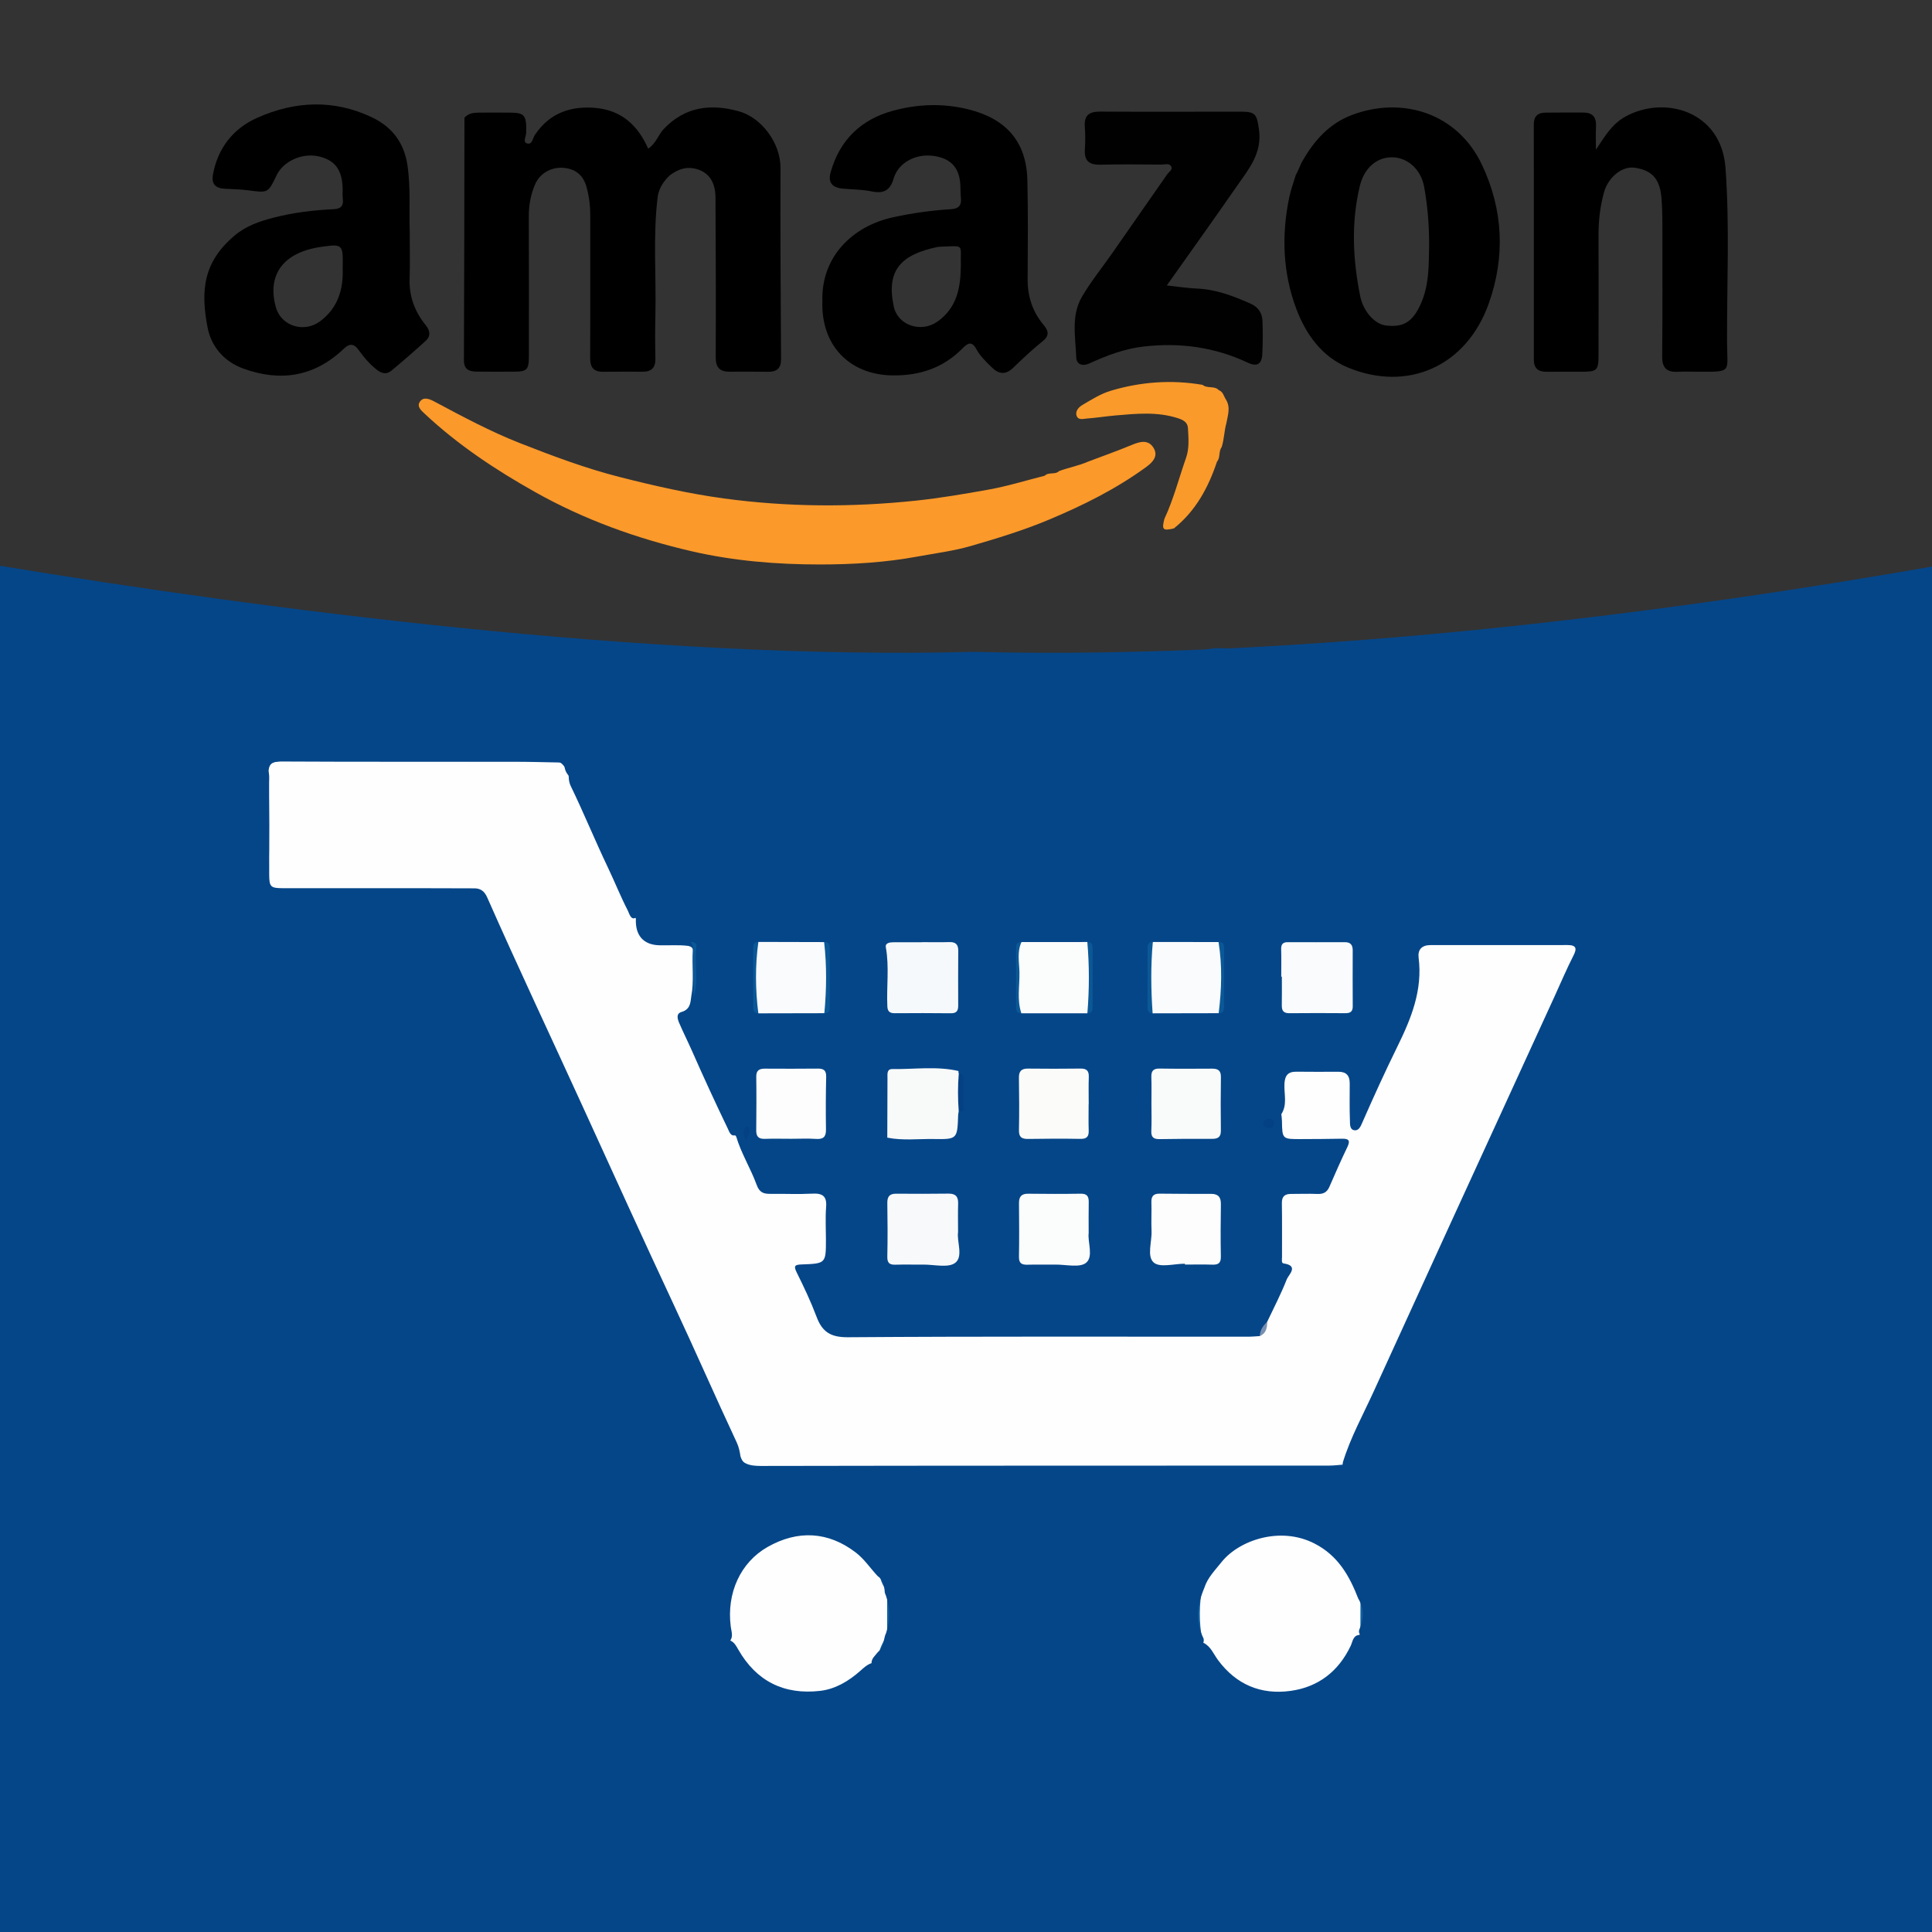 <?xml version="1.0" encoding="utf-8"?>
<!-- Generator: Adobe Illustrator 17.0.0, SVG Export Plug-In . SVG Version: 6.00 Build 0)  -->
<!DOCTYPE svg PUBLIC "-//W3C//DTD SVG 1.1//EN" "http://www.w3.org/Graphics/SVG/1.1/DTD/svg11.dtd">
<svg version="1.1" id="Layer_1" xmlns="http://www.w3.org/2000/svg" xmlns:xlink="http://www.w3.org/1999/xlink" x="0px" y="0px"
	 width="200px" height="200px" viewBox="0 0 200 200" enable-background="new 0 0 200 200" xml:space="preserve">
<rect x="0" y="0" width="200" height="200" fill="#333333" stroke="none"/>
<path fill="#054689" d="M200,200V58.653c-25.028,4.388-63.539,9.717-99.254,8.828C67.159,68.375,26.708,62.975,0,58.571V200H200z"/>
<g>
	<path fill="#FB992A" d="M112.624,47.793c1.518-0.575,3.051-1.114,4.548-1.739c0.827-0.345,1.665-0.568,2.21,0.256
		c0.568,0.857-0.007,1.51-0.732,2.038c-3.111,2.267-6.513,3.96-10.061,5.447c-2.64,1.107-5.355,1.933-8.082,2.724
		c-1.801,0.522-3.688,0.755-5.54,1.097c-3.324,0.613-6.686,0.816-10.058,0.818c-4.493,0.003-8.977-0.365-13.341-1.376
		c-5.637-1.306-11.059-3.249-16.153-6.109c-4.104-2.304-7.975-4.872-11.417-8.085c-0.423-0.395-0.901-0.799-0.501-1.323
		c0.361-0.473,0.945-0.253,1.455,0.019c2.919,1.558,5.835,3.123,8.926,4.334c3.378,1.324,6.757,2.595,10.296,3.493
		c3.567,0.905,7.137,1.721,10.777,2.214c6.596,0.893,13.201,0.924,19.825,0.229c2.535-0.266,5.037-0.695,7.536-1.142
		c1.968-0.353,3.891-0.951,5.834-1.441c0.417-0.414,1.079-0.072,1.496-0.485l0,0C110.623,48.401,111.662,48.216,112.624,47.793z"/>
	<path fill="#054689" d="M5.749,59.629c4.204,1.014,8.497,1.526,12.761,2.18c5.082,0.779,10.187,1.423,15.293,2.031
		c5.314,0.633,10.634,1.226,15.964,1.703c6.152,0.55,12.317,0.962,18.478,1.415c1.355,0.1,2.716,0.121,4.074,0.178
		c2.92,0.292,5.862,0.249,8.781,0.565c0.603,0.183,1.224,0.083,1.836,0.115c0.509,0.026,1.023,0.042,1.008,0.76
		c-0.487,0.422-1.085,0.323-1.653,0.335c-2.637,0.053-5.265-0.342-7.899-0.224c-3.259,0.146-6.533,0.139-9.698-0.569
		c-3.354-0.751-6.698-0.463-10.051-0.631c-2.822-0.142-5.68-0.318-8.468-0.734c-3.433-0.512-6.847-1.086-10.314-1.374
		c-1.427-0.118-2.827-0.355-4.281-0.295c-1.091,0.045-2.199-0.184-3.255-0.62c-1.616-0.668-3.409-0.769-5.083-0.872
		c-2.724-0.167-5.351-0.867-8.062-1.067c-1.277-0.094-2.563-0.734-3.871-0.595c-2.405,0.256-3.947,0.614-4.287,3.107
		c-0.184,1.347-0.513,2.656-0.237,4.038c0.143,0.716,0.159,1.478-0.112,2.197c-0.526,0.585-0.625,0.034-0.643-0.299
		c-0.056-1.017-0.275-2.03-0.171-2.712c0.011,2.101,0.402,4.535,0.214,6.981c-0.006,0.081-0.048,0.23-0.031,0.234
		c1.813,0.432,0.904,2.14,1.485,3.149c0.192,2.663,0.071,5.327,0.081,7.99c-0.108,6.62,0.1,13.241,0.013,19.862
		c-0.009,0.691,0.109,1.407-0.276,2.05c-0.284,0.272-0.443,0.04-0.559-0.17c-0.264-0.477-0.392-1.015-0.379-1.546
		c0.046-1.946-0.418-3.844-0.526-5.767C5.665,97.16,5.226,93.282,5.393,89.38c0.028-0.656,0.046-1.321-0.258-1.938
		C5.133,78.22,5.109,68.999,5.147,59.777C5.287,59.483,5.504,59.499,5.749,59.629z"/>
	<path fill="#FA9A2A" d="M120.536,53.719c0.954-2.04,1.506-4.224,2.249-6.339c0.346-0.984,0.244-2.038,0.191-3.063
		c-0.031-0.606-0.494-0.847-1.036-1.023c-2.136-0.693-4.307-0.473-6.476-0.286c-0.982,0.085-1.958,0.246-2.941,0.317
		c-0.374,0.027-0.916,0.215-1.079-0.304c-0.155-0.495,0.265-0.899,0.622-1.109c0.94-0.553,1.895-1.155,2.926-1.463
		c3.106-0.926,6.286-1.161,9.501-0.608c0.483,0.416,1.221,0.055,1.678,0.55c0.461,0.168,0.513,0.645,0.746,0.985
		c0.493,0.804,0.182,1.621,0.037,2.434v0.001c-0.228,0.813-0.227,1.671-0.488,2.477v0.001c-0.339,0.442-0.108,1.066-0.481,1.497
		c-0.897,2.687-2.206,5.109-4.465,6.917C120.379,54.97,120.248,54.838,120.536,53.719z"/>
	<path fill="#054689" d="M26.778,189.04c5.685-0.01,11.371-0.028,17.056-0.028c42.931-0.001,85.861,0.001,128.792,0.003
		c0.288,0,0.576,0.018,0.864,0.028c-0.471,0.226-0.974,0.125-1.46,0.125c-48.056,0.004-96.113,0.001-144.169-0.005
		C27.499,189.162,27.117,189.266,26.778,189.04z"/>
	<path fill="#054689" d="M5.022,59.684c0.083-0.025,0.162-0.015,0.237,0.029c0,9.294,0,18.589,0,27.883
		c0.329,0.436,0.227,0.947,0.234,1.433c0.303,21.159,0.114,42.32,0.161,63.48c0.009,4.281-0.078,8.562-0.058,12.843
		c0.003,0.568,0.088,1.165-0.335,1.653c-0.014,0.261,0.019,0.533-0.184,0.747c-0.026-0.451-0.075-0.902-0.075-1.354
		C4.999,131.156,5,95.915,5.002,60.673C5.002,60.343,5.015,60.014,5.022,59.684z"/>
	<path fill="#054689" d="M118.533,67.834c-0.341,0.546-1.309-0.209-1.471,0.709c-0.459,0.466-1.059,0.406-1.626,0.407
		c-9.964,0.012-19.928,0.011-29.892,0c-0.568-0.001-1.167,0.058-1.63-0.399c-0.252-0.561-0.758-0.464-1.231-0.502
		c-0.498-0.039-1.042,0.191-1.484-0.223c1.678-0.267,3.36-0.15,5.042-0.054c6.127,0.007,12.254,0.018,18.381,0.021
		c2.96,0.001,5.919-0.013,8.879-0.02C115.179,67.678,116.859,67.551,118.533,67.834z"/>
	<path fill="#054689" d="M86.24,67.772c-1.681,0.018-3.361,0.036-5.042,0.054c-2.949-0.38-5.954-0.032-8.881-0.691
		C76.961,67.286,81.606,67.417,86.24,67.772z"/>
	<path fill="#054689" d="M118.533,67.834c-1.677-0.02-3.355-0.041-5.032-0.061c2.714-0.337,5.442-0.298,8.168-0.291
		C120.647,67.81,119.591,67.834,118.533,67.834z"/>
	<path fill="#054689" d="M127.677,67.137c-1.017,0.37-2.074,0.079-3.106,0.194C125.589,66.988,126.636,67.119,127.677,67.137z"/>
	<g>
		<path d="M80.799,17.425c0.012-2.698-2.03-5.269-4.304-5.902c-2.864-0.797-5.567-0.517-7.787,1.835
			c-0.572,0.606-0.788,1.485-1.611,2.032c-1.064-2.435-2.788-3.964-5.39-4.212c-2.542-0.242-4.743,0.475-6.266,2.688
			c-0.304,0.34-0.304,1.16-0.885,0.98c-0.499-0.155-0.04-0.797-0.083-1.221c-0.017-0.162,0.004-0.329,0.001-0.494
			c-0.022-1.16-0.297-1.449-1.474-1.469c-1.153-0.02-2.306-0.007-3.459-0.003c-0.548,0.002-1.068,0.086-1.461,0.524
			c-0.014,8.367-0.019,16.734-0.055,25.101c-0.004,0.987,0.557,1.176,1.325,1.186c1.236,0.016,2.473,0.006,3.71,0.006
			c1.532,0,1.691-0.157,1.691-1.707c0.002-4.782,0.013-9.563-0.01-14.345c-0.005-1.176,0.194-2.285,0.661-3.361
			c0.479-1.105,1.659-1.819,2.998-1.682c1.216,0.125,1.997,0.784,2.328,2.012c0.26,0.966,0.379,1.929,0.377,2.926
			c-0.011,4.905,0.015,9.811-0.014,14.716c-0.006,0.992,0.353,1.463,1.354,1.451c1.36-0.017,2.721-0.013,4.081-0.007
			c0.922,0.004,1.341-0.418,1.32-1.36c-0.033-1.483-0.037-2.968-0.001-4.452c0.101-4.116-0.268-8.241,0.245-12.349
			c0.147-0.882,0.619-1.575,1.256-2.174c0.718-0.524,1.488-0.879,2.408-0.723c1.472,0.249,2.301,1.259,2.312,3.005
			c0.036,5.518,0.05,11.036,0.025,16.554c-0.005,1.065,0.422,1.506,1.442,1.499c1.318-0.008,2.636-0.011,3.953,0.009
			c0.9,0.014,1.373-0.331,1.367-1.298C80.819,30.6,80.768,24.012,80.799,17.425z"/>
		<path d="M106.381,28.907c0.019-3.42,0.052-6.841-0.028-10.26c-0.094-4.005-2.222-6.367-6.118-7.329
			c-2.649-0.654-5.245-0.548-7.806,0.149c-3.296,0.897-5.51,3.031-6.442,6.37c-0.296,1.059,0.156,1.595,1.293,1.695
			c0.983,0.086,1.985,0.084,2.945,0.282c1.235,0.254,1.917-0.078,2.287-1.342c0.465-1.591,2.213-2.558,4.007-2.346
			c1.384,0.163,2.794,0.782,2.896,3.025c0.02,0.452,0.013,0.907,0.059,1.356c0.082,0.787-0.254,1.1-1.041,1.149
			c-2.011,0.125-3.997,0.405-5.976,0.835c-4.244,0.922-7.457,4.126-7.325,8.677c-0.158,4.596,2.814,7.64,7.272,7.694
			c2.792,0.034,5.232-0.766,7.213-2.78c0.529-0.538,0.976-0.839,1.455,0.059c0.388,0.726,0.992,1.291,1.573,1.867
			c0.719,0.714,1.425,0.842,2.221,0.082c1.003-0.958,2.007-1.923,3.09-2.785c0.751-0.598,0.529-1.131,0.078-1.668
			C106.881,32.263,106.371,30.694,106.381,28.907z M99.466,27.446c-0.013,2.269-0.375,4.385-2.403,5.834
			c-1.684,1.204-4.112,0.432-4.54-1.552c-0.82-3.803,0.807-5.379,4.522-6.16c0.12-0.025,0.245-0.026,0.368-0.031
			C99.905,25.447,99.406,25.239,99.466,27.446z"/>
		<path d="M42.403,28.848c0.052-1.523,0.011-3.049,0.011-4.924c-0.082-2.033,0.117-4.419-0.233-6.804
			c-0.346-2.353-1.595-3.98-3.67-4.97c-3.961-1.89-7.997-1.697-11.905,0.055c-2.448,1.097-4.042,3.093-4.556,5.829
			c-0.193,1.03,0.263,1.456,1.234,1.507c0.822,0.043,1.65,0.059,2.464,0.167c2.004,0.266,2.002,0.284,2.883-1.559
			c0.702-1.468,2.647-2.345,4.35-1.962c1.675,0.377,2.436,1.38,2.488,3.285c0.01,0.371-0.026,0.746,0.019,1.111
			c0.089,0.725-0.193,1.034-0.933,1.07c-2.098,0.102-4.178,0.349-6.22,0.875c-1.46,0.376-2.865,0.858-4.041,1.849
			c-3.226,2.72-3.554,5.651-2.803,9.535c0.381,1.967,1.705,3.52,3.694,4.242c3.877,1.408,7.386,0.838,10.426-2.072
			c0.487-0.466,0.972-0.598,1.481,0.107c0.565,0.782,1.183,1.534,1.975,2.131c0.513,0.387,0.992,0.434,1.45,0.052
			c1.208-1.007,2.4-2.034,3.56-3.095c0.527-0.482,0.446-1.056,0.007-1.596C42.94,32.275,42.339,30.691,42.403,28.848z
			 M33.133,33.262c-1.642,1.218-4.006,0.518-4.565-1.424c-0.912-3.164,0.523-5.668,4.616-6.272c2.33-0.344,2.338-0.289,2.29,2.246
			C35.556,29.871,35.015,31.866,33.133,33.262z"/>
		<path d="M178.621,17.363c-0.434-5.882-6.316-7.519-10.353-5.298c-1.405,0.773-2.157,2.079-3.058,3.431
			c0-0.816-0.031-1.633,0.008-2.446c0.045-0.927-0.367-1.392-1.281-1.399c-1.318-0.009-2.636-0.002-3.955,0.009
			c-0.794,0.006-1.205,0.38-1.204,1.214c0.009,8.116,0.01,16.232,0.003,24.349c-0.001,0.897,0.444,1.264,1.293,1.261
			c1.236-0.005,2.472-0.001,3.708-0.004c1.544-0.004,1.692-0.136,1.696-1.703c0.011-4.161,0.014-8.322,0.002-12.483
			c-0.004-1.491,0.171-2.951,0.567-4.387c0.424-1.536,1.85-2.737,3.174-2.543c1.554,0.227,2.587,0.915,2.769,3.088
			c0.079,0.942,0.098,1.892,0.099,2.839c0.007,4.532,0.022,9.064-0.022,13.595c-0.011,1.183,0.46,1.665,1.611,1.602
			c0.657-0.036,1.318-0.01,1.977-0.008c3.741,0.01,3.14,0.142,3.128-3.078C178.761,29.387,179.064,23.365,178.621,17.363z"/>
		<path d="M139.979,11.891c-2.328,0.873-3.899,2.606-5.108,4.711c-0.293,0.475-0.435,1.023-0.726,1.499
			c-0.233,0.785-0.525,1.558-0.689,2.357c-0.803,3.904-0.666,7.78,0.74,11.52c0.996,2.648,2.659,4.952,5.317,6.058
			c6.218,2.588,12.29-0.124,14.599-6.605c1.72-4.827,1.512-9.7-0.7-14.373C150.844,11.634,145.099,9.97,139.979,11.891z
			 M147.087,31.44c-0.865,1.935-1.836,2.467-3.626,2.253c-1.164-0.14-2.341-1.471-2.657-3.047
			c-0.759-3.792-0.948-7.583-0.037-11.386c0.438-1.831,1.723-3.007,3.378-2.976c1.603,0.03,2.964,1.276,3.285,3.074
			c0.334,1.867,0.516,3.752,0.513,6.08C147.892,27.185,147.998,29.4,147.087,31.44z"/>
		<path fill="#010101" d="M129.432,31.421c-1.77-0.784-3.551-1.468-5.521-1.549c-0.974-0.04-1.942-0.196-3.124-0.323
			c2.489-3.519,4.869-6.835,7.192-10.191c1.241-1.794,2.715-3.474,2.345-5.98c-0.221-1.501-0.313-1.816-1.825-1.817
			c-4.863-0.005-9.727,0.026-14.59-0.008c-1.151-0.008-1.698,0.367-1.608,1.57c0.058,0.779,0.054,1.568,0.005,2.348
			c-0.076,1.187,0.453,1.61,1.613,1.579c2.101-0.056,4.204-0.022,6.306-0.012c0.353,0.002,0.819-0.18,1.023,0.195
			c0.184,0.338-0.246,0.558-0.422,0.812c-1.888,2.723-3.784,5.44-5.682,8.156c-1.051,1.503-2.214,2.939-3.139,4.516
			c-1.148,1.958-0.668,4.177-0.591,6.293c0.024,0.662,0.584,0.967,1.37,0.607c1.79-0.82,3.622-1.517,5.613-1.745
			c3.759-0.43,7.353,0.06,10.791,1.679c0.932,0.439,1.427,0.144,1.482-0.861c0.062-1.151,0.063-2.308,0.021-3.46
			C130.659,32.392,130.251,31.783,129.432,31.421z"/>
	</g>
	<path fill="#054689" d="M7.224,108.62c0.002,3.295,0.072,6.591-0.019,9.883c-0.053,1.926,0.247,3.743,0.907,5.531
		c0.136,0.368,0.404,0.75,0.217,1.178c-1.732,3.961-0.921,8.152-1.083,12.25c-0.093,2.344,0.054,4.697-0.041,7.041
		c-0.09,2.219-0.109,4.437-0.837,6.616c-0.353,1.056-0.288,2.317-0.187,3.502c0.084,0.973,0.253,1.973-0.262,2.9
		c-0.234,0.421-0.168,0.882-0.169,1.331c-0.006,2.718-0.005,5.436-0.007,8.154c-0.161,0-0.321-0.001-0.482-0.001
		C5.26,140.536,5.26,114.066,5.259,87.597c0.68,0.135,0.471,0.682,0.476,1.093c0.019,1.73,0.005,3.459,0.012,5.189
		c0.003,0.94-0.08,1.874,0.386,2.776c0.188,0.365,0.184,0.914,0.077,1.331c-0.392,1.53-0.067,3.024,0.27,4.475
		c0.433,1.865-0.014,3.783,0.507,5.621C7.038,108.268,7.143,108.441,7.224,108.62z"/>
	<path fill="#054689" d="M7.228,170.222c0.247,1.236,0.495,2.472,0.742,3.708c-0.67-0.714-0.91-1.687-1.602-2.436
		C5.843,170.926,6.424,170.318,7.228,170.222z"/>
	<path fill="#054689" d="M6.487,71.276c0.573,0.997,0.169,2.125,0.433,3.192c0.315,1.276,0.426,2.634,0.304,3.976
		c-0.469-0.858-0.261-1.897-0.673-2.75c-0.474-0.057-0.236,0.637-0.745,0.539c0-2.959,0-5.921,0-8.883
		c0.073,1.313,0.387,2.596,0.478,3.903c0.002,0.023,0.057,0.058,0.089,0.06C6.409,71.317,6.448,71.29,6.487,71.276z"/>
	<path fill="#FEFEFE" d="M132.64,115.302c0.022-1.234,0.083-2.468,0.052-3.7c-0.018-0.691,0.218-0.979,0.906-0.973
		c1.854,0.016,3.709,0.021,5.564,0c0.721-0.008,0.887,0.327,0.872,0.991c-0.039,1.752-0.013,3.505,0.256,5.319
		c0.62-1.296,1.26-2.583,1.855-3.89c1.302-2.859,2.511-5.762,3.897-8.579c0.786-1.599,0.459-3.225,0.503-4.844
		c0.068-2.525-0.116-2.071,2.136-2.081c4.657-0.022,9.314,0.001,13.971-0.02c0.898-0.004,1.28,0.026,0.758,1.121
		c-2.16,4.534-4.21,9.12-6.303,13.686c-2.06,4.493-4.132,8.98-6.183,13.477c-2.17,4.76-4.308,9.534-6.483,14.292
		c-1.578,3.452-3.195,6.887-4.788,10.333c-0.17,0.367-0.432,0.714-0.359,1.159c-0.386,0.439-0.91,0.319-1.389,0.319
		c-19.88,0.007-39.761-0.004-59.641,0.03c-1.208,0.002-1.709-0.555-1.998-1.557c-0.652-2.027-1.686-3.888-2.546-5.824
		c-1.87-4.212-3.794-8.401-5.717-12.59c-2.102-4.581-4.238-9.146-6.339-13.728c-2.093-4.564-4.154-9.143-6.242-13.709
		c-1.797-3.931-3.613-7.855-5.418-11.783c-0.104-0.226-0.171-0.474-0.49-0.467c-0.432-0.208-0.893-0.105-1.339-0.106
		c-6.346-0.008-12.691-0.004-19.037-0.006c-1.483,0-1.497-0.016-1.497-1.532c-0.002-3.585,0.028-7.17-0.02-10.754
		c-0.013-0.931,0.297-1.206,1.2-1.204c9.518,0.021,19.037,0.011,28.555,0.016c0.37,0,0.748-0.019,1.057,0.247L58.4,78.983
		c0.29,0.476,0.49,0.995,0.719,1.5c1.03,2.341,1.981,4.722,3.113,7.014c1.24,2.509,2.165,5.166,3.596,7.583
		c0.076,0.711,0.517,1.261,0.816,1.874c0.217,0.444,0.525,0.614,1.041,0.595c1.266-0.048,2.535-0.026,3.803-0.031
		c0.317,0.103,0.454,0.34,0.438,0.654c-0.085,1.664,0.114,3.334-0.108,4.995c-0.186,0.748,0.347,1.985-1.263,1.764
		c-0.308-0.042-0.209,0.365-0.109,0.58c1.553,3.363,3.092,6.732,4.685,10.076c0.327,0.688,0.425,1.51,1.069,2.035
		c0.718,0.353,0.82,1.103,1.08,1.733c1.543,3.726,1.535,3.729,5.573,3.735c2.801,0.004,2.924,0.126,2.926,2.93
		c0.001,1.196,0.029,2.392-0.013,3.586c-0.046,1.314-0.284,1.538-1.62,1.655c-1.333,0.116-1.38,0.181-0.815,1.383
		c0.561,1.194,1.18,2.363,1.631,3.604c0.454,1.25,1.245,1.723,2.618,1.714c8.575-0.056,17.15-0.029,25.724-0.028
		c5.565,0,11.131-0.002,16.693-0.003c0.927,0.012,0.727-0.804,0.952-1.308c0.578-1.321,1.124-2.656,1.773-3.944
		c0.312-0.618,0.532-1.216-0.111-1.786c-0.184-0.164-0.247-0.432-0.258-0.681c-0.085-1.893-0.094-3.788,0.003-5.681
		c0.031-0.6,0.423-0.956,0.968-1.162c0.551-0.208,1.136-0.312,1.701-0.228c1.579,0.234,2.47-0.48,2.99-1.911
		c0.252-0.692,0.557-1.373,0.89-2.037c0.384-0.764,0.069-1.064-0.711-1.06c-0.782,0.004-1.566-0.038-2.343,0.092
		c-0.407,0.068-0.814,0.127-1.227,0.139C132.252,118.434,131.662,117.526,132.64,115.302z"/>
	<path fill="#074C8E" d="M76.267,150.384c0.449,1.168,1.319,1.372,2.506,1.369c19.602-0.039,39.204-0.029,58.806-0.037
		c0.572,0,1.145-0.082,1.717-0.126c-0.072,0.19-0.145,0.38-0.217,0.569c-20.296,0.001-40.592,0.003-60.889,0.003
		C76.768,152.163,76.447,151.858,76.267,150.384z"/>
	<path fill="#074C8E" d="M137.084,153.648c-0.704,0-1.114,0-1.523,0c-18.508,0-37.016,0-55.524,0c-0.289,0-0.578,0.012-0.865-0.005
		c-0.359-0.021-0.902,0.003-0.786-0.499c0.105-0.452,0.542-0.051,0.835-0.035c0.452,0.025,0.905,0.041,1.357,0.042
		c18.178,0.002,36.356,0.001,54.535,0.006C135.704,153.158,136.34,153.017,137.084,153.648z"/>
	<path fill="#054689" d="M58.433,78.944c-1.728-0.03-3.457-0.085-5.185-0.087c-8.032-0.009-16.063,0.019-24.095-0.026
		c-1.088-0.006-1.383,0.275-1.357,1.373c0.082,3.458,0.104,6.921,0.004,10.378c-0.038,1.318,0.425,1.575,1.615,1.566
		c6.26-0.049,12.521-0.028,18.781-0.021c0.441,0.001,0.908-0.135,1.319,0.156c-7.009,0.013-14.017,0.014-21.025,0.054
		c-0.889,0.005-0.997-0.411-0.994-1.139c0.013-3.916-0.007-7.833-0.016-11.749c-0.078-0.829,0.338-1.021,1.109-1.019
		c9.591,0.022,19.182,0.012,28.773,0.023C57.768,78.453,58.325,78.244,58.433,78.944z"/>
	<path fill="#074C8E" d="M137.704,153.523c0.366-0.455,0.811-0.452,1.181-0.582c0.265-0.093,0.692-0.375,0.825,0.124
		c0.116,0.436-0.282,0.665-0.63,0.78C138.616,153.998,138.211,153.714,137.704,153.523z"/>
	<path fill="#FEFEFE" d="M124.45,164.29c1.386-3.311,4.178-5.527,7.771-5.641c3.598-0.114,6.723,1.931,7.996,5.149
		c0.225,0.568,0.412,1.15,0.616,1.726c0.351,1.072,0.362,2.144-0.005,3.215c-0.017,0.148-0.033,0.297-0.05,0.445
		c-0.791,1.461-1.402,2.997-2.728,4.155c-4.12,3.596-10.439,2.455-12.953-2.406c-0.145-0.281-0.22-0.637-0.569-0.777
		c-0.023-0.144-0.046-0.289-0.069-0.433C123.666,167.913,123.938,166.102,124.45,164.29z"/>
	<path fill="#FEFEFE" d="M91.804,164.823c-0.045,0.08-0.033,0.151,0.036,0.212c0.368,1.399,0.379,2.797-0.005,4.194
		c-0.059,0.057-0.07,0.122-0.032,0.196c-0.268,0.589-0.301,1.29-0.833,1.753c-0.235,0.414-0.47,0.827-0.705,1.241
		c-1.24,0.874-2.298,1.965-3.781,2.542c-3.725,1.451-8.584-0.389-10.313-4.022c-0.172-0.361-0.217-0.806-0.626-1.023
		c-0.218-1.628-0.418-3.228-0.088-4.897c0.82-4.152,5.894-7.287,9.98-6.202c2.507,0.665,4.258,2.177,5.662,4.233
		C91.555,163.551,91.603,164.217,91.804,164.823z"/>
	<path fill="#0F5F9E" d="M124.45,164.29c-0.299,1.811-0.359,3.622,0.01,5.433C123.443,168.506,123.438,165.963,124.45,164.29z"/>
	<path fill="#0F5F9E" d="M91.834,169.229c0.002-1.398,0.003-2.796,0.005-4.195C92.551,165.902,92.548,168.374,91.834,169.229z"/>
	<path fill="#0F5F9E" d="M140.829,168.739c0.002-1.072,0.003-2.143,0.005-3.215C141.603,166.496,141.601,167.962,140.829,168.739z"
		/>
	<path fill="#0F5F9E" d="M91.804,164.823c-0.286-0.572-0.674-1.103-0.706-1.775C91.875,163.424,91.903,164.098,91.804,164.823z"/>
	<path fill="#0F5F9E" d="M90.969,171.177c0.164-0.638,0.424-1.231,0.833-1.753C91.743,170.113,91.835,170.872,90.969,171.177z"/>
	<path fill="#054689" d="M194.94,89.585c0.015-9.735,0.02-19.471,0.061-29.206c0.003-0.791-0.362-0.781-0.905-0.675
		c-1.286,0.251-2.571,0.506-3.857,0.76c-0.708-0.037-1.382,0.097-2.025,0.387c-0.001,0-0.001,0-0.002,0
		c-0.464,0.088-0.927,0.176-1.391,0.264c-0.693,0.047-1.412-0.01-2.074,0.158c-2.823,0.715-5.729,0.865-8.592,1.276
		c-4.633,0.665-9.273,1.303-13.941,1.724c-3.97,0.359-7.92,0.938-11.892,1.269c-7.541,0.629-15.085,1.226-22.645,1.596
		c-1.027,0.206-2.088-0.143-3.106,0.194c-0.968,0.05-1.935,0.101-2.903,0.151c-1.066,0.072-2.123,0.259-3.195,0.26
		c-0.312,0.088-0.642,0.031-0.955,0.097c-0.432,0.091-0.699,0.282-0.469,0.705c-11.045,0.003-22.089,0.005-33.134,0.008
		c-1.876-0.004-3.791,0.234-5.618-0.067c-2.665-0.44-5.325,0.304-7.942-0.212c-1.143-0.225-2.249,0.022-3.383-0.1
		c-2.79-0.299-5.46-1.376-8.339-1.13c-1.932,0.165-3.919,0.359-5.817-0.057c-1.512-0.332-3-0.422-4.518-0.414
		c-1.401,0.007-2.801,0.054-4.019-0.847c-0.168-0.124-0.525-0.171-0.701-0.077c-1.254,0.668-2.533,0.035-3.634-0.217
		c-2.282-0.522-4.633-0.163-6.87-0.822c-0.143-0.042-0.328,0.019-0.483,0.066c-1.159,0.35-2.345,0.071-3.364-0.287
		c-2.334-0.82-4.737-1.109-7.149-1.23c-1.529-0.077-2.986-0.498-4.479-0.695c-0.906-0.12-1.874,0.024-2.711-0.27
		c-1.967-0.69-3.786-0.832-5.883-0.184c-1.6,0.495-1.882,1.437-2.292,2.684c-0.719,2.19-0.16,4.391-0.226,6.583
		c-0.106,0.857-0.179,1.714-0.033,2.575c0.259,1.53,0.678,3.034,0.77,4.593c0.002,2.721,0.003,5.443,0.005,8.164
		c0,0,0.001,0.001,0.001,0.001c-0.002,7.337-0.003,14.673-0.005,22.009c-0.46,0.469-0.365,1.072-0.369,1.636
		c-0.016,2.595,0.034,5.191-0.02,7.785c-0.042,1.994,0.07,3.946,0.818,5.824c0.233,0.584,0.361,1.221,0.082,1.809
		c-0.919,1.934-0.818,4.016-0.868,6.058c-0.075,3.046-0.011,6.096-0.022,9.144c-0.013,3.496,0.147,7.008-0.902,10.417
		c-0.108,0.354-0.028,0.745-0.098,1.105c-0.301,1.55,0.094,3.105-0.134,4.676c-0.464,3.185-0.198,6.404-0.143,9.61
		c0.001,0.093,0.061,0.17,0.119,0.246c-0.123-0.053-0.251-0.069-0.388-0.02c-0.286,0.225-0.1,0.574-0.223,0.842
		c0.225,3.051,1.089,5.918,2.49,8.627c2.505,4.845,6.274,8.401,11.2,10.679c2.522,1.166,5.18,1.972,8.011,1.983
		c0.435,0.193,0.895,0.098,1.344,0.095c48.009,0.005,96.017,0.005,144.026,0c0.448,0,0.908,0.092,1.344-0.095
		c1.937-0.133,3.812-0.518,5.627-1.235c1.458-0.575,3.017-0.919,4.233-2c0.001,0,0.002,0,0.003,0
		c0.212,0.014,0.376-0.065,0.56-0.184c2.416-1.56,4.547-3.437,6.28-5.737c2.819-3.741,4.502-7.919,4.738-12.634
		c0,0-0.001-0.001-0.001-0.001c0.014-0.37,0.041-0.739,0.041-1.109c0.004-20.696,0.009-41.391,0.006-62.087
		c-0.001-4.822-0.026-9.643-0.04-14.465C194.939,89.587,194.94,89.586,194.94,89.585z M7.349,172.228
		c-0.842-0.69-0.811-1.302-0.183-1.912c-0.211,0.294-0.249,0.635-0.098,0.947c0.161,0.334,0.262,0.688,0.355,1.044
		C7.398,172.281,7.378,172.252,7.349,172.228z M111.401,110.233c-1.399,0.005-2.799,0.025-4.197-0.002
		C108.603,110.232,110.002,110.235,111.401,110.233z M104.916,112.249c-0.007-0.119-0.01-0.238-0.019-0.357
		c-0.082-1.123-0.016-1.495,0.636-1.611c-0.486,0.142-0.703,0.516-0.648,1.115C104.911,111.681,104.91,111.965,104.916,112.249z
		 M92.976,110.227c1.767,0.01,3.597,0.003,5.427,0.003c0.161,0,0.318,0.004,0.472,0.019c-0.082-0.004-0.168-0.005-0.251-0.005
		c-1.882-0.001-3.764-0.024-5.645,0.01c-0.079,0.001-0.105,0.035-0.081,0.092C92.963,110.498,92.749,110.243,92.976,110.227z
		 M82.081,110.233c-1.125,0.018-2.25,0.042-3.373-0.089c-0.589-0.069-0.96,0.28-0.982,0.86c-0.005,0.148-0.011,0.296-0.017,0.444
		c-0.016-0.057-0.032-0.114-0.033-0.17c-0.014-0.712,0.262-1.24,1.076-1.146C79.861,110.26,80.971,110.245,82.081,110.233z
		 M91.729,169.046c-0.051,0.107-0.095,0.217-0.126,0.332c-0.155,0.595-0.207,1.234-0.736,1.661c-0.267,0.355-0.666,0.65-0.646,1.13
		c-0.465,0.154-0.818,0.489-1.181,0.811c-1.196,1.061-2.575,1.878-4.145,2.059c-3.712,0.428-6.589-0.988-8.468-4.275
		c-0.216-0.378-0.407-0.756-0.826-0.934c0.314-0.464,0.107-0.963,0.045-1.451c-0.445-3.477,1.018-6.645,3.806-8.232
		c3.157-1.797,6.297-1.597,9.119,0.555c0.899,0.685,1.51,1.623,2.266,2.435c0.595,0.419,0.707,1.05,0.755,1.709
		c0.03,0.117,0.069,0.232,0.122,0.341C92.164,166.471,92.159,167.757,91.729,169.046z M140.779,169.185
		c-0.001,0.02-0.003,0.04-0.005,0.059c-0.715,0.013-0.741,0.691-0.953,1.136c-1.261,2.65-3.361,4.266-6.217,4.66
		c-3.061,0.423-5.627-0.64-7.514-3.188c-0.467-0.631-0.753-1.43-1.526-1.799c0.059-0.146,0.07-0.296,0.02-0.453
		c-0.858-1.757-0.643-3.496,0.088-5.227c0.332-1.053,1.108-1.815,1.765-2.647c1.77-2.243,6.042-3.778,9.63-1.945
		c2.445,1.249,3.621,3.339,4.543,5.713c0.635,1.046,0.573,2.114,0.107,3.196C140.66,168.865,140.662,169.032,140.779,169.185z
		 M162.893,98.9c-0.712,1.393-1.32,2.835-1.97,4.257c-3.574,7.827-7.178,15.641-10.757,23.466
		c-2.654,5.802-5.309,11.605-7.957,17.411c-1.107,2.429-2.412,4.78-3.198,7.351c-0.015,0.123-0.032,0.246-0.032,0.368
		c-0.031,0.012-0.057,0.028-0.09,0.039c-0.327,0.019-0.657,0.02-0.986,0.02c-19.675,0.001-39.35,0.001-59.025,0
		c-0.247,0-0.494-0.012-0.741-0.005c-0.756,0.02-1.259-0.306-1.481-1.045c-0.078-0.491-0.171-0.972-0.384-1.427
		c-2.213-4.733-4.306-9.521-6.518-14.254c-3.187-6.82-6.302-13.673-9.426-20.521c-3.296-7.223-6.689-14.402-9.896-21.665
		c-0.262-0.594-0.65-0.931-1.303-0.934c-6.612-0.029-13.227,0.001-19.842-0.015c-1.279-0.003-1.415-0.139-1.42-1.412
		c-0.012-3.164,0.002-6.327-0.009-9.491c-0.002-0.526,0.09-1.077-0.259-1.549c-0.048-0.029-0.082-0.031-0.122-0.042
		c0.001-0.001,0.001-0.002,0.002-0.003c0.54-0.618,1.246-0.664,2.011-0.657c8.749,0.014,17.497,0.008,26.246,0.012
		c0.697,0,1.397-0.054,2.096,0.058c0.129,0.047,0.239,0.117,0.34,0.208c0.436,0.438,0.723,0.942,0.715,1.577
		c0.029,0.246,0.083,0.489,0.191,0.712c1.346,2.774,2.509,5.631,3.837,8.412c0.709,1.485,1.318,3.017,2.069,4.479
		c0.16,0.311,0.322,1.065,0.845,0.736c0.001,0.033-0.003,0.06-0.001,0.094c-0.09,1.732,0.762,2.718,2.384,2.773
		c1.014,0.033,2.03-0.065,3.045,0.067c0.25,0.066,0.484,0.169,0.464,0.474c-0.105,1.579,0.141,3.17-0.16,4.742
		c-0.083,0.693-0.122,1.363-1.006,1.621c-0.571,0.167-0.439,0.686-0.247,1.136c0.418,0.979,0.9,1.928,1.329,2.902
		c1.189,2.697,2.42,5.375,3.7,8.03c0.181,0.374,0.342,1.004,1.027,0.577c0.617-1.682,0.292-3.608,1.316-5.187
		c-0.059,1.557-0.107,3.115-0.04,4.674c0.053,1.222,0.415,1.644,1.632,1.704c1.768,0.087,3.54,0.08,5.308,0.004
		c1.22-0.053,1.608-0.47,1.644-1.695c0.048-1.644,0.027-3.29,0.007-4.931c0.09,0.154,0.037,0.337,0.053,0.508
		c0.145,1.527,0.468,1.704,1.858,1.011c0.295-0.147,0.598-0.276,0.891-0.426c0.764-0.392,1.226-0.189,1.468,0.658
		c0.306,1.07,0.578,2.141,0.761,3.241c0.053,0.325-0.06,1.037,0.719,0.686c0.474-1.698,0.129-3.433,0.221-5.149
		c0.072-1.348,0.169-1.469,1.5-1.513c1.846-0.06,3.695,0.116,5.54-0.08c0.173-0.407,0.066-0.562-0.135-0.623
		c0.194,0.046,0.38,0.128,0.551,0.296c0.888,0.871,0.933,3.454,0.056,4.415c-0.233,0.393-0.327,0.813,0.117,1.081
		c0.377,0.227,0.699-0.076,0.99-0.307c0.129-0.102,0.234-0.231,0.343-0.355c1.182-1.34,1.183-1.34,2.361-0.11
		c0.226,0.236,0.444,0.563,0.804,0.476c0.374-0.091,0.397-0.49,0.456-0.809c0.042-0.224,0.071-0.45,0.095-0.675
		c-0.042,0.844-0.086,1.687-0.041,2.531c0.07,1.298,0.425,1.712,1.714,1.769c1.688,0.075,3.38,0.062,5.069,0.007
		c1.413-0.046,1.791-0.463,1.819-1.915c0.026-1.347,0.037-2.689-0.042-3.808c0.126,0.45,0.43,0.897,1.206,1.114
		c0.22,0.062,0.325,0.363,0.496,0.54c0.419,0.433,0.9,0.86,1.491,0.386c0.675-0.542,0.647-1.215,0.078-1.866
		c0.363,0.431,0.789,0.592,1.312,0.316c0.228-0.12,0.426-0.269,0.548-0.478c-0.125,1.294-0.115,2.595-0.082,3.895
		c0.035,1.364,0.409,1.757,1.788,1.815c1.565,0.066,3.133,0.029,4.699,0.018c1.8-0.013,2.092-0.305,2.118-2.077
		c0.023-1.63-0.025-3.262,0.03-5.009c0.645,0.441,0.575,0.915,0.444,1.402c-0.163,0.608-0.228,1.221-0.018,1.827
		c0.367,1.064,1.217,1.269,1.937,0.411c0.726-0.865,2.078-1.167,2.047-2.736c0.688,0.634,0.483,1.205,0.56,1.711
		c0.069,0.459-0.079,1.028,0.585,1.197c0.646-0.983,0.277-2.083,0.326-3.127c0.042-0.872,0.349-1.289,1.25-1.276
		c1.441,0.021,2.883,0.01,4.325,0.005c0.835-0.003,1.184,0.394,1.183,1.212c-0.001,1.276-0.029,2.554,0.021,3.83
		c0.016,0.393-0.036,0.948,0.471,1.015c0.46,0.062,0.65-0.428,0.817-0.809c1.157-2.64,2.353-5.265,3.623-7.848
		c1.438-2.923,2.624-5.847,2.201-9.2c-0.105-0.835,0.32-1.31,1.225-1.311c4.737-0.004,9.474,0.004,14.211-0.004
		C163.183,97.831,163.252,98.199,162.893,98.9z"/>
	<path fill="#054689" d="M57.939,75.964c0.374,0.069,0.904-0.153,0.948,0.477c0.039,0.548-0.4,0.503-0.763,0.517
		c-0.492,0.019-0.996-0.158-1.024-0.642C57.068,75.753,57.651,76.077,57.939,75.964z"/>
	<path fill="#054689" d="M59.119,80.484c-0.546-0.353-0.694-0.898-0.719-1.5C58.87,79.373,59.241,79.81,59.119,80.484z"/>
	<path fill="#054689" d="M130.418,138.31c-0.409,0.023-0.819,0.066-1.228,0.066c-13.805,0.003-27.61-0.044-41.414,0.055
		c-1.784,0.013-2.657-0.548-3.244-2.112c-0.588-1.565-1.307-3.087-2.053-4.585c-0.345-0.693-0.205-0.814,0.504-0.839
		c2.519-0.09,2.518-0.109,2.517-2.614c-0.001-1.113-0.066-2.23,0.02-3.336c0.088-1.126-0.374-1.434-1.43-1.379
		c-1.438,0.074-2.884,0.005-4.326,0.022c-0.711,0.009-1.142-0.123-1.44-0.945c-0.619-1.704-1.609-3.264-2.124-5.022
		c-0.484-0.886,0.199-1.64,0.34-2.438c0.19-1.078-0.299-2.418,0.971-3.179c0.054-0.032,0.086-0.135,0.091-0.207
		c0.126-1.873,0.123-1.767,1.995-1.72c1.756,0.044,3.532,0.254,5.282-0.158c0.217-0.051,0.491-0.147,0.63,0.254
		c-0.333,0.312-0.76,0.172-1.137,0.175c-1.811,0.015-3.623,0.024-5.433-0.003c-0.654-0.01-0.986,0.159-0.974,0.894
		c0.033,1.975,0.033,3.952,0.002,5.927c-0.013,0.834,0.445,1.095,1.148,1.1c1.852,0.015,3.705,0.004,5.557,0.007
		c0.852,0.001,1.266-0.345,1.238-1.27c-0.051-1.686-0.024-3.375-0.006-5.062c0.004-0.389-0.143-0.815,0.227-1.253
		c0.711,0.561,0.438,1.334,0.508,2.01c0.068,0.655-0.103,1.571,1.035,0.588c0.439-0.379,1.148-0.571,1.741-0.829
		c0.715-0.31,1.272,0.02,1.385,0.744c0.218,1.4,0.878,2.713,0.812,4.168c-0.006,0.129,0.156,0.266,0.24,0.4
		c1.365-0.319,2.745-0.001,4.115-0.1c0.365-0.026,0.733,0,1.1-0.006c1.626-0.024,1.701-0.093,1.838-1.692
		c0.021-0.244,0.045-0.487,0.141-0.716c0.104-0.214,0.266-0.328,0.512-0.299c0.063,0.034,0.126,0.069,0.189,0.103
		c0.064,0.297-0.174,0.723,0.247,0.862c0.316,0.104,0.45-0.301,0.691-0.43c0.599-0.322,0.421-1.209,1.207-1.47
		c0.622-0.206,1.004-0.367,1.363,0.342c0.234,0.462,0.633,0.84,1.061,1.388c0.227-1.393,0.566-2.616,0.257-3.929
		c-0.259-1.104,0.299-1.709,1.437-1.71c2.095-0.002,4.19,0,6.289,0.245c-1.924,0-3.851,0.067-5.77-0.026
		c-1.12-0.054-1.42,0.324-1.368,1.399c0.085,1.768,0.054,3.544,0.01,5.315c-0.021,0.857,0.354,1.221,1.155,1.225
		c1.855,0.008,3.709,0.002,5.564,0.005c0.86,0.001,1.25-0.363,1.23-1.281c-0.047-2.168-0.015-4.338-0.015-6.622
		c0.806,0.627,0.136,1.496,0.485,2.134c0.21,0.383-0.075,1.209,0.909,0.747c0.419-0.197,0.338,0.444,0.543,0.664
		c0.354,0.382,0.525,1.01,1.163,0.982c0.335-0.014,0.53-0.353,0.594-0.707c0.114-0.631-0.171-1.011-0.737-1.254
		c-0.254-0.109-0.586-0.264-0.263-0.628c0.218-0.246,0.453-0.147,0.628,0.065c0.368,0.447,0.544,1.195,1.405,0.784
		c0.805-0.385,0.747-1.087,0.717-1.792c-0.006-0.155,0.014-0.31,0.244-0.464c0,1.976,0.05,3.953-0.02,5.926
		c-0.039,1.098,0.405,1.475,1.441,1.455c1.772-0.034,3.545-0.042,5.316,0.005c0.944,0.025,1.211-0.387,1.194-1.264
		c-0.039-2.082-0.013-4.166-0.013-6.509c1.006,0.907,1.89,1.493,1.07,2.789c-0.202,0.319-0.089,0.893-0.001,1.325
		c0.078,0.385,0.239,0.833,0.743,0.882c0.466,0.045,0.592-0.359,0.775-0.679c0.278-0.488,0.45-1.016,1.263-0.9
		c0.568,0.081,0.322-0.545,0.341-0.855c0.033-0.54,0.164-1.108,0.73-1.11c0.658-0.003,0.734,0.611,0.78,1.184
		c0.058,0.718-0.263,1.481,0.229,2.152c0.023,0.244,0.061,0.489,0.066,0.733c0.033,1.889,0.031,1.891,1.989,1.881
		c1.4-0.007,2.8-0.008,4.199-0.038c0.66-0.014,0.937,0.126,0.592,0.844c-0.654,1.362-1.267,2.745-1.867,4.132
		c-0.25,0.578-0.639,0.769-1.252,0.742c-0.904-0.04-1.811,0.002-2.717-0.002c-0.655-0.003-0.964,0.26-0.952,0.965
		c0.032,1.852,0.009,3.705,0.015,5.558c0.001,0.236-0.083,0.635,0.151,0.669c1.645,0.233,0.522,1.183,0.341,1.647
		c-0.586,1.502-1.339,2.939-2.028,4.401C130.888,137.309,130.756,137.862,130.418,138.31z"/>
	<path fill="#F6F9FB" d="M95.462,97.531c0.946,0,1.892,0.019,2.838-0.007c0.632-0.017,0.901,0.262,0.898,0.878
		c-0.01,1.892-0.019,3.784-0.005,5.676c0.004,0.552-0.155,0.823-0.766,0.815c-1.933-0.025-3.866-0.016-5.799-0.005
		c-0.498,0.003-0.745-0.163-0.77-0.702c-0.096-2.039,0.211-4.085-0.157-6.122c-0.084-0.463,0.422-0.52,0.8-0.523
		c0.987-0.006,1.974-0.002,2.961-0.002C95.462,97.537,95.462,97.534,95.462,97.531z"/>
	<path fill="#F9FBFC" d="M132.634,101.106c0-0.943,0.02-1.886-0.008-2.828c-0.015-0.505,0.153-0.746,0.679-0.744
		c1.976,0.009,3.951,0.005,5.927,0c0.577-0.001,0.803,0.293,0.801,0.846c-0.007,1.935-0.01,3.869,0.003,5.804
		c0.004,0.546-0.263,0.705-0.76,0.702c-1.934-0.012-3.869-0.02-5.804,0.002c-0.604,0.007-0.79-0.266-0.78-0.819
		c0.018-0.988,0.005-1.976,0.005-2.964C132.677,101.106,132.655,101.106,132.634,101.106z"/>
	<path fill="#F8FAFA" d="M99.248,115.056c-0.021,0.121-0.056,0.241-0.06,0.362c-0.087,2.504-0.087,2.533-2.553,2.493
		c-1.594-0.025-3.198,0.179-4.784-0.143c0.006-2.056,0.011-4.112,0.021-6.168c0.002-0.401-0.089-0.942,0.508-0.932
		c2.287,0.037,4.587-0.326,6.859,0.207c0.122,0.1,0.209,0.225,0.263,0.373C99.551,112.525,99.885,113.823,99.248,115.056z"/>
	<path fill="#FBFCFC" d="M105.745,97.519c2.271-0.001,4.543-0.001,6.814-0.002c0.243,0.207,0.287,0.487,0.289,0.783
		c0.013,1.936,0.013,3.871,0,5.807c-0.002,0.295-0.046,0.576-0.283,0.787c-2.278,0-4.555,0-6.833,0.001
		c-0.392-0.134-0.417-0.455-0.417-0.799c0.002-1.93,0.001-3.861,0-5.791C105.315,97.961,105.343,97.639,105.745,97.519z"/>
	<path fill="#FAFBFC" d="M78.506,97.507c2.269,0.006,4.537,0.011,6.806,0.017c0.03,0.027,0.084,0.051,0.088,0.081
		c0.356,2.43,0.486,4.859-0.063,7.282c-2.279,0.005-4.557,0.009-6.836,0.014C77.93,103.888,77.933,98.509,78.506,97.507z"/>
	<path fill="#F9FBFC" d="M119.34,97.513c2.268,0.002,4.536,0.005,6.805,0.007c0.26,0.168,0.422,0.42,0.423,0.716
		c0.005,2.051,0.084,4.104-0.076,6.152c-0.016,0.209-0.163,0.372-0.333,0.498c-2.28,0.004-4.559,0.009-6.839,0.013
		c-0.298-0.293-0.272-0.673-0.273-1.043c-0.006-1.771-0.007-3.543,0.001-5.314C119.047,98.174,119.016,97.791,119.34,97.513z"/>
	<path fill="#F9FBFA" d="M119.196,114.225c0-0.907,0.022-1.814-0.008-2.72c-0.02-0.616,0.181-0.899,0.843-0.888
		c1.813,0.029,3.627,0.019,5.44,0.009c0.592-0.003,0.926,0.18,0.917,0.848c-0.024,1.854-0.029,3.709-0.004,5.564
		c0.009,0.662-0.288,0.856-0.897,0.853c-1.813-0.009-3.627-0.001-5.439,0.03c-0.623,0.011-0.896-0.189-0.864-0.853
		C119.23,116.122,119.196,115.173,119.196,114.225z"/>
	<path fill="#FCFDFC" d="M81.894,117.887c-0.907-0.001-1.815-0.026-2.721,0.007c-0.639,0.023-0.894-0.238-0.888-0.867
		c0.017-1.855,0.029-3.71,0.003-5.565c-0.01-0.688,0.341-0.839,0.92-0.836c1.814,0.008,3.628,0.015,5.442-0.005
		c0.616-0.007,0.892,0.182,0.876,0.855c-0.043,1.813-0.048,3.628-0.021,5.441c0.011,0.749-0.252,1.036-1.015,0.984
		C83.628,117.843,82.76,117.888,81.894,117.887z"/>
	<path fill="#FBFCFA" d="M112.694,114.319c0,0.904-0.023,1.809,0.008,2.711c0.021,0.625-0.197,0.877-0.851,0.866
		c-1.807-0.03-3.616-0.026-5.423,0.006c-0.673,0.012-0.96-0.193-0.946-0.911c0.036-1.807,0.026-3.616-0.003-5.423
		c-0.011-0.693,0.271-0.955,0.948-0.948c1.808,0.02,3.616,0.022,5.423-0.002c0.634-0.008,0.884,0.228,0.862,0.866
		c-0.034,0.944-0.009,1.89-0.009,2.835C112.699,114.319,112.696,114.319,112.694,114.319z"/>
	<path fill="#054689" d="M99.255,111.099c-0.05-0.072-0.056-0.146-0.016-0.224c-0.077-0.715-0.636-0.51-1.043-0.513
		c-2.035-0.017-4.07-0.008-6.104-0.246c2.452,0,4.903,0.001,7.355-0.001c0.562-0.001,0.786,0.39,0.941,0.827
		c0.407,1.143,0.372,2.333,0.34,3.522c-0.019,0.709-0.552,0.566-0.982,0.596l-0.001-0.001c-0.442-0.637-0.167-1.36-0.246-2.041
		C99.425,112.376,99.687,111.693,99.255,111.099z"/>
	<path fill="#0B5897" d="M119.34,97.513c-0.223,2.462-0.194,4.924-0.021,7.387c-0.539-0.012-0.524-0.399-0.525-0.775
		c-0.001-1.953-0.002-3.905-0.001-5.858C118.792,97.884,118.803,97.507,119.34,97.513z"/>
	<path fill="#0B5897" d="M112.565,104.893c0.203-2.459,0.211-4.918-0.006-7.376c0.536-0.007,0.548,0.365,0.548,0.751
		c-0.001,1.955-0.001,3.91,0,5.864C113.107,104.517,113.099,104.892,112.565,104.893z"/>
	<path fill="#0B5897" d="M85.338,104.888c0.225-2.455,0.261-4.91-0.025-7.363c0.538-0.04,0.581,0.317,0.581,0.717
		c-0.003,1.967-0.002,3.933-0.004,5.9C85.889,104.525,85.889,104.91,85.338,104.888z"/>
	<path fill="#054689" d="M131.723,97.239c0.397-0.799,0.945-1.387,1.861-1.464c0.348-0.029,0.676,0.104,0.727,0.495
		c0.065,0.495-0.345,0.53-0.65,0.466C132.919,96.581,132.391,97.059,131.723,97.239z"/>
	<path fill="#0B5897" d="M126.157,104.886c0.303-2.456,0.383-4.912-0.013-7.366c0.538-0.029,0.572,0.333,0.572,0.729
		c-0.002,1.965-0.002,3.929-0.002,5.894C126.714,104.529,126.703,104.908,126.157,104.886z"/>
	<path fill="#054689" d="M92.232,95.966c-0.379-0.32-1.347-0.102-1.209-0.594c0.221-0.781,1.23-0.166,1.835-0.502
		c0.153-0.085,0.681,0.128,0.577,0.462C93.27,95.863,92.753,95.972,92.232,95.966z"/>
	<path fill="#054689" d="M85.387,94.767c0.339,0.119,1.08-0.219,1.015,0.413c-0.054,0.527-0.785,0.597-1.33,0.579
		c-0.392-0.013-1.035,0.083-0.997-0.404C84.125,94.696,84.83,94.794,85.387,94.767z"/>
	<path fill="#054689" d="M126.285,95.03c-0.719,0.901-1.622,0.711-2.483,0.72c-0.251,0.003-0.507-0.067-0.475-0.4
		c0.024-0.245,0.232-0.315,0.444-0.317C124.609,95.026,125.447,95.03,126.285,95.03z"/>
	<path fill="#0B5897" d="M78.506,97.507c-0.339,2.465-0.314,4.929-0.004,7.394c-0.532-0.015-0.53-0.395-0.53-0.774
		c0-1.951-0.001-3.902-0.001-5.853C77.971,97.894,77.973,97.515,78.506,97.507z"/>
	<path fill="#0B5897" d="M105.745,97.519c-0.475,1.015-0.234,2.093-0.212,3.133c0.03,1.413-0.276,2.85,0.199,4.243
		c-0.546,0.014-0.547-0.369-0.547-0.752c-0.001-1.963-0.002-3.925-0.003-5.888C105.181,97.863,105.203,97.493,105.745,97.519z"/>
	<path fill="#054689" d="M130.355,95.024c0.329,0.028,0.794,0.079,0.689,0.576c-0.101,0.482-0.544,0.675-1.056,0.652
		c-0.431-0.019-0.555-0.26-0.55-0.645C129.447,94.988,129.885,95.025,130.355,95.024z"/>
	<path fill="#0B5897" d="M71.817,103.167c-0.023-1.417-0.042-2.834-0.07-4.251c-0.009-0.479,0.1-0.983-0.26-1.398
		c0.353-0.054,0.651,0.158,0.61,0.443C71.851,99.689,72.351,101.457,71.817,103.167z"/>
	<path fill="#054689" d="M111.421,96.752c-0.261-0.042-0.706,0.089-0.665-0.312c0.044-0.431,0.433-0.674,0.901-0.66
		c0.307,0.01,0.618,0.119,0.597,0.471C112.223,96.758,111.787,96.727,111.421,96.752z"/>
	<path fill="#054689" d="M140.655,96.042c0.395,0.022,0.594,0.248,0.627,0.609c0.028,0.306-0.043,0.596-0.442,0.542
		c-0.346-0.046-0.604-0.293-0.676-0.611C140.089,96.25,140.351,96.09,140.655,96.042z"/>
	<path fill="#054689" d="M78.617,95.027c0.377,0.019,0.727,0.068,0.74,0.491c0.01,0.349-0.283,0.448-0.586,0.477
		c-0.339,0.032-0.547-0.146-0.617-0.453C78.065,95.145,78.373,95.09,78.617,95.027z"/>
	<path fill="#054689" d="M114.015,94.906c0.285,0.093,0.539,0.213,0.552,0.56c0.013,0.344-0.15,0.526-0.502,0.528
		c-0.354,0.002-0.529-0.241-0.559-0.525C113.471,95.147,113.722,94.98,114.015,94.906z"/>
	<path fill="#054689" d="M139.414,96.263c0.034,0.315-0.173,0.421-0.425,0.458c-0.301,0.044-0.577-0.009-0.622-0.377
		c-0.039-0.323,0.089-0.54,0.452-0.56C139.164,95.765,139.314,95.976,139.414,96.263z"/>
	<path fill="#054689" d="M85.398,97.01c0.772-0.275,1.16-0.428,1.424,0.046c0.099,0.178,0.088,0.474-0.11,0.533
		C86.232,97.731,86.078,97.215,85.398,97.01z"/>
	<path fill="#054689" d="M76.271,95.698c0.253,0.075,0.441,0.208,0.449,0.499c0.006,0.217-0.022,0.426-0.32,0.345
		c-0.262-0.071-0.405-0.261-0.387-0.541C76.023,95.846,76.03,95.666,76.271,95.698z"/>
	<path fill="#054689" d="M66.62,95.242c0.002-0.232,0.102-0.412,0.341-0.416c0.238-0.004,0.358,0.157,0.331,0.401
		c-0.025,0.224-0.16,0.408-0.367,0.429C66.664,95.684,66.617,95.46,66.62,95.242z"/>
	<path fill="#054689" d="M71.753,95.61c-0.021,0.24-0.144,0.377-0.39,0.338c-0.255-0.04-0.296-0.25-0.289-0.459
		c0.007-0.217,0.079-0.419,0.355-0.343C71.644,95.205,71.733,95.394,71.753,95.61z"/>
	<path fill="#788FB0" d="M130.418,138.31c0.003-0.62,0.34-1.068,0.759-1.474C131.181,137.459,131.074,138.026,130.418,138.31z"/>
	<path fill="#F8F9FA" d="M99.178,127.551c-0.147,0.938,0.556,2.5-0.279,3.167c-0.713,0.57-2.204,0.177-3.35,0.193
		c-0.944,0.013-1.89-0.021-2.833,0.01c-0.609,0.02-0.877-0.153-0.862-0.828c0.041-1.847,0.032-3.696,0.001-5.543
		c-0.011-0.675,0.225-0.983,0.915-0.978c1.807,0.014,3.614,0.016,5.421-0.008c0.753-0.01,1.019,0.334,0.995,1.051
		C99.155,125.518,99.178,126.422,99.178,127.551z"/>
	<path fill="#FBFCFC" d="M112.699,127.651c-0.12,0.903,0.512,2.413-0.254,3.062c-0.658,0.558-2.117,0.18-3.222,0.198
		c-0.947,0.015-1.894-0.018-2.84,0.011c-0.594,0.018-0.912-0.124-0.9-0.813c0.033-1.852,0.019-3.705,0.003-5.557
		c-0.006-0.662,0.245-0.986,0.943-0.978c1.811,0.02,3.623,0.031,5.434-0.003c0.678-0.013,0.855,0.289,0.842,0.89
		C112.684,125.449,112.699,126.437,112.699,127.651z"/>
	<path fill="#FCFDFC" d="M122.664,130.819c-1.105,0-2.576,0.432-3.218-0.113c-0.755-0.64-0.187-2.156-0.239-3.29
		c-0.045-0.986,0.018-1.977-0.015-2.965c-0.021-0.64,0.24-0.892,0.867-0.884c1.771,0.021,3.542,0.025,5.312,0.021
		c0.728-0.001,1.026,0.332,1.015,1.061c-0.027,1.812-0.037,3.625-0.003,5.436c0.013,0.674-0.268,0.851-0.878,0.832
		c-0.946-0.03-1.894-0.008-2.842-0.008C122.664,130.88,122.664,130.849,122.664,130.819z"/>
	<path fill="#034184" d="M99.255,111.099c0.593,0.086,0.485,0.547,0.488,0.935c0.008,1.008,0.002,2.016,0.002,3.023
		c-0.166,0-0.331-0.001-0.497-0.001C99.15,113.737,99.141,112.418,99.255,111.099z"/>
	<path fill="#034184" d="M131.878,116.261c0.011,0.37-0.195,0.529-0.536,0.504c-0.304-0.022-0.59-0.133-0.571-0.504
		c0.015-0.286,0.248-0.407,0.511-0.436C131.604,115.791,131.857,115.871,131.878,116.261z"/>
	<path fill="#034184" d="M77.236,118.075c-0.321-0.592-0.352-1.012-0.038-1.424c0.041-0.053,0.298-0.038,0.313,0
		C77.691,117.117,77.503,117.513,77.236,118.075z"/>
</g>
</svg>
